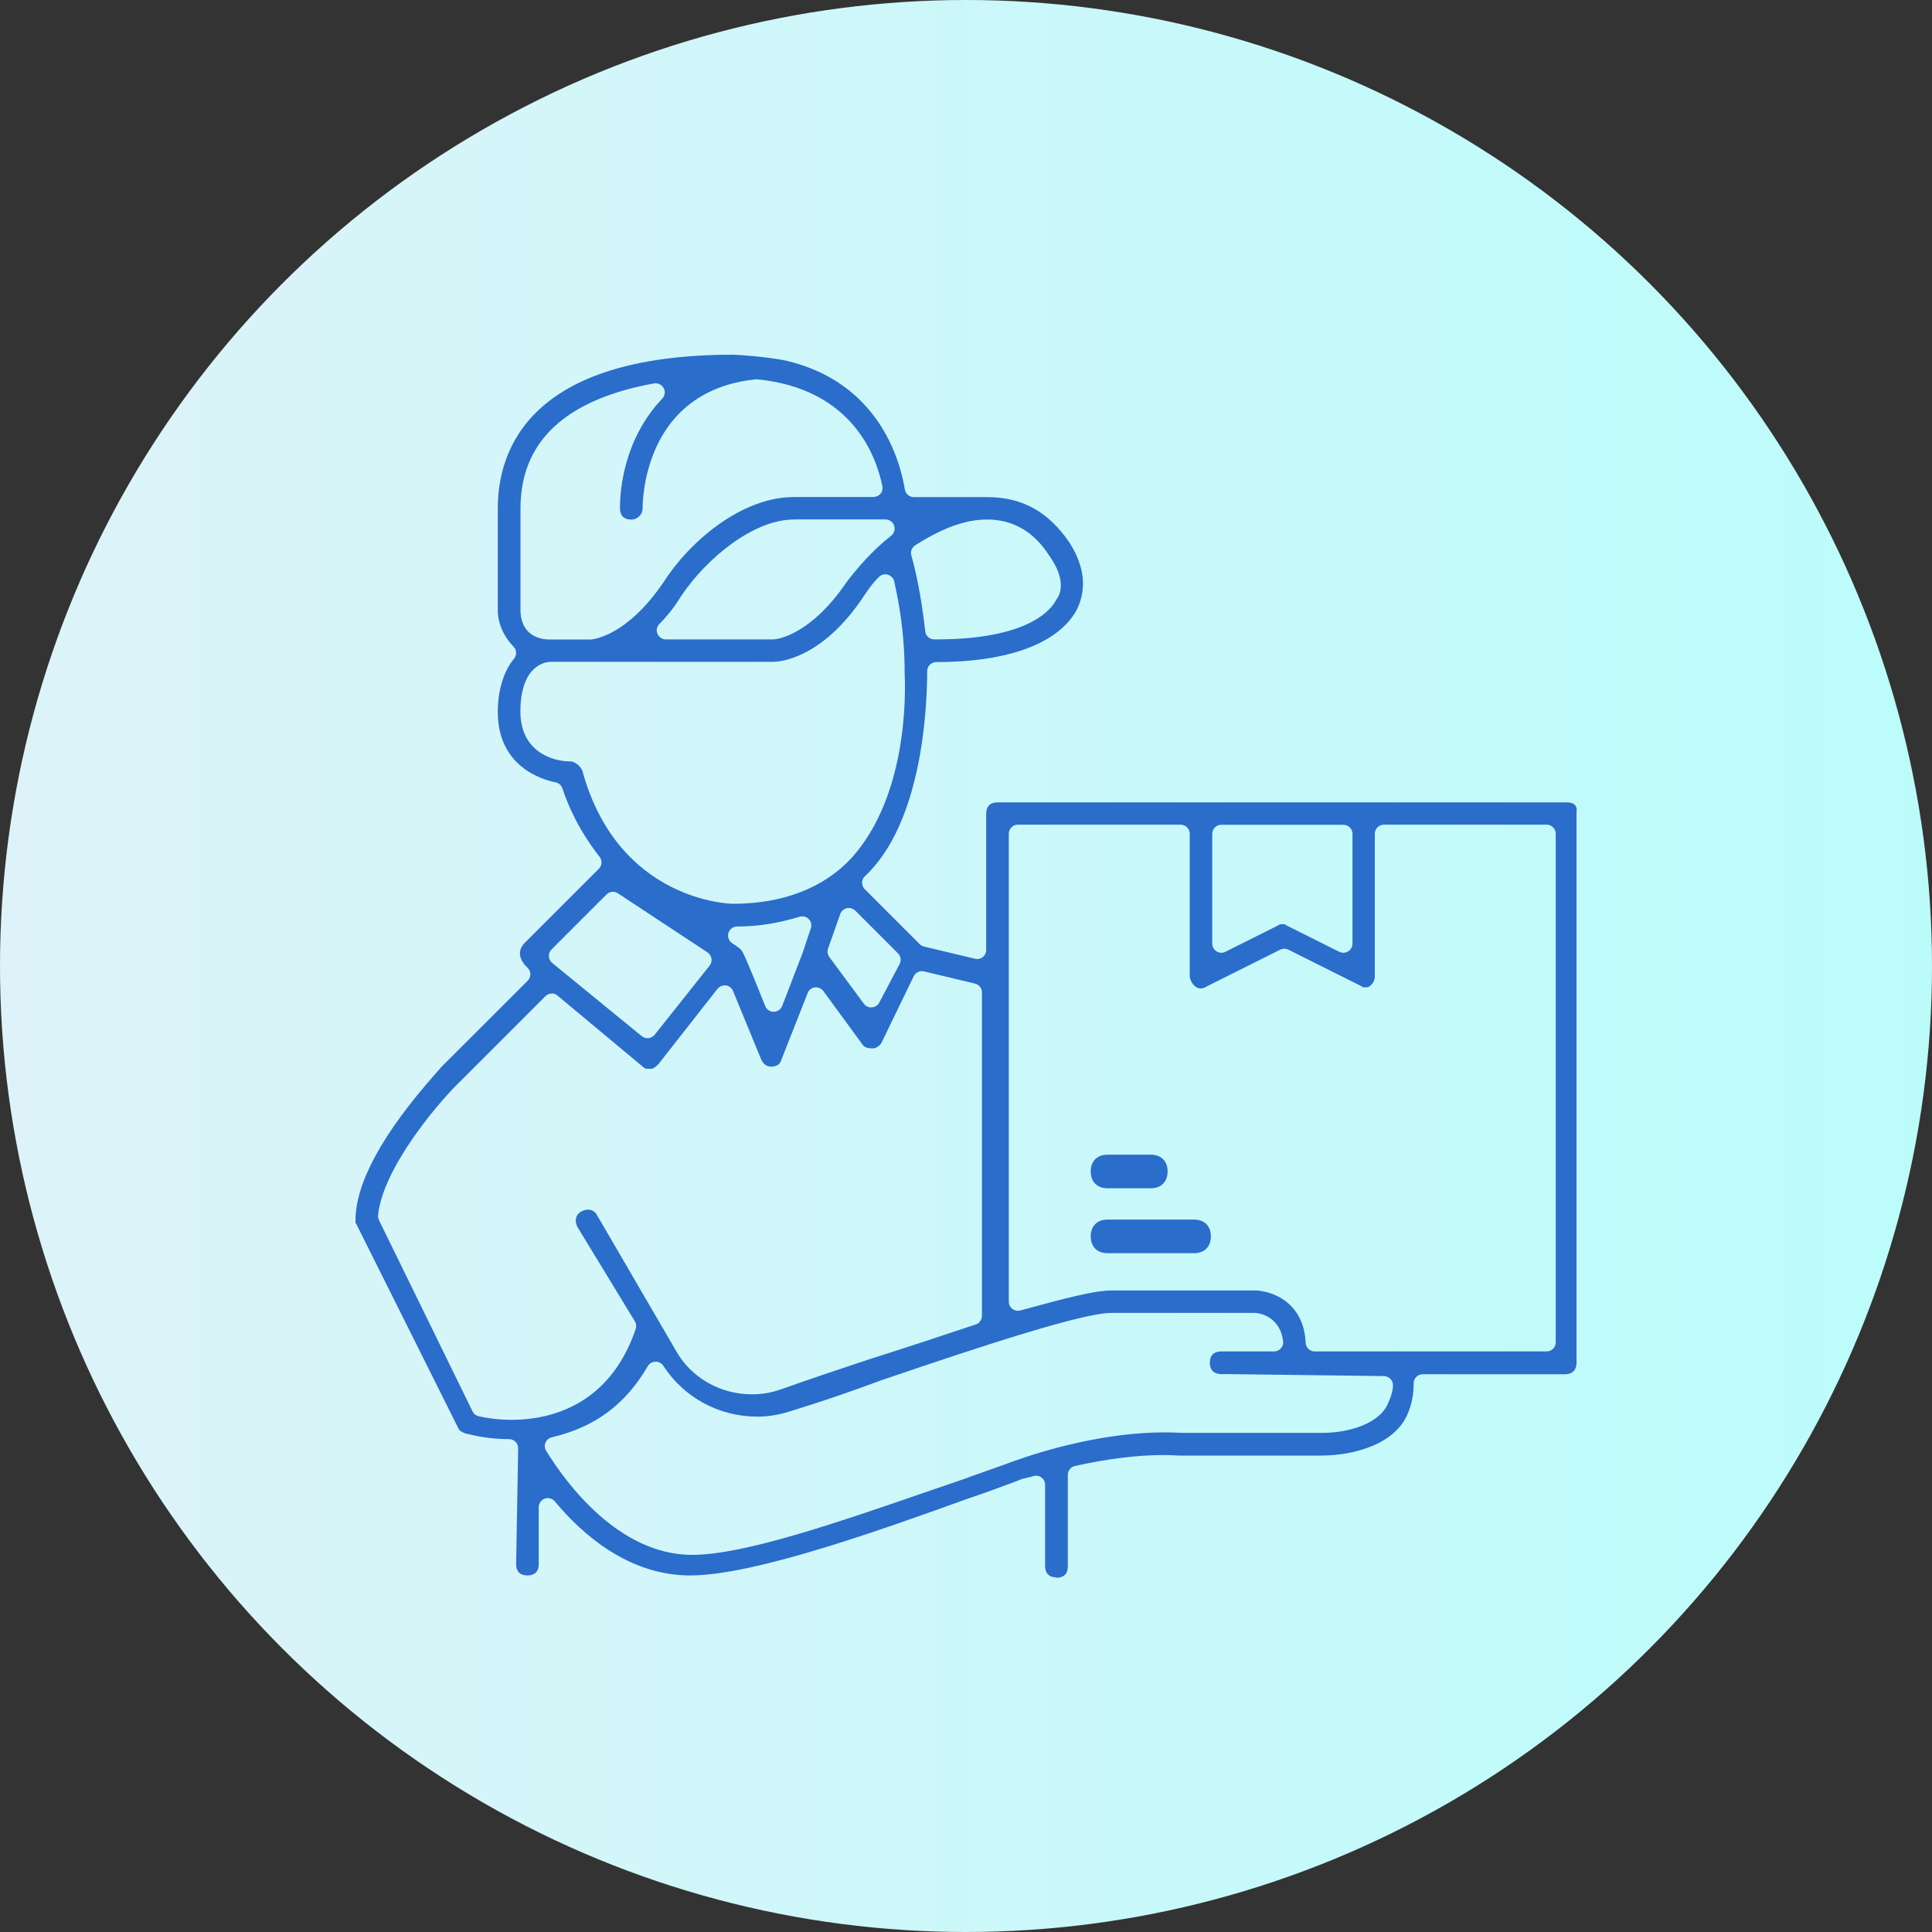<svg viewBox="0 0 200 200" xmlns:xlink="http://www.w3.org/1999/xlink" xmlns="http://www.w3.org/2000/svg" data-name="Layer 1" id="Layer_1">
  <rect x="0" y="0" width="200" height="200" fill="#333333" stroke="none"/>
  <defs>
    <style>
      .cls-1 {
        fill: url(#linear-gradient);
      }

      .cls-2 {
        fill: #2a6dcb;
      }
    </style>
    <linearGradient gradientUnits="userSpaceOnUse" y2="100" x2="200" y1="100" x1="0" id="linear-gradient">
      <stop stop-color="#ddf3f9" offset="0"></stop>
      <stop stop-color="#bbfcfa" offset="1"></stop>
    </linearGradient>
  </defs>
  <circle r="100" cy="100" cx="100" class="cls-1"></circle>
  <path d="M114.65,129.73c-1.07,0-1.74-.67-1.74-1.74s.67-1.74,1.74-1.74h8.96c1.07,0,1.74.67,1.74,1.74s-.67,1.74-1.74,1.74h-8.96Z" class="cls-2"></path>
  <path d="M114.65,123.01c-1.07,0-1.74-.67-1.74-1.74s.67-1.74,1.74-1.74h4.48c1.07,0,1.74.67,1.74,1.74s-.67,1.74-1.74,1.74h-4.48Z" class="cls-2"></path>
  <path d="M109.36,163.29c-.75,0-1.17-.41-1.17-1.17v-8.42c0-.3-.15-.59-.39-.76-.16-.12-.35-.18-.55-.18-.1,0-.2.02-.29.05-.24.08-.43.12-.61.16-.33.07-.64.14-.99.31l-.13.05c-1.58.59-3.21,1.2-5.01,1.8-8.8,3.17-22.09,7.96-28.77,7.96-6.31,0-11.11-4.17-14.02-7.67-.18-.21-.44-.34-.72-.34-.11,0-.22.02-.32.06-.37.13-.62.49-.62.88v5.9c0,.75-.41,1.17-1.17,1.17s-1.17-.41-1.17-1.17c0,0,.21-11.84.21-12,0-.52-.42-.94-.94-.94-2.04,0-3.59-.37-4.26-.53-.14-.03-.23-.06-.3-.07l-.06-.03c-.27-.12-.54-.25-.59-.41l-10.58-21.18c-.03-.06-.07-.12-.11-.17,0-.06,0-.14,0-.25,0-3.87,2.79-8.99,8.3-15.21.26-.29.45-.51.54-.63l8.99-8.98c.18-.18.28-.43.27-.69,0-.25-.12-.5-.31-.67-.24-.21-1.36-1.34-.35-2.47l7.75-7.75c.34-.33.37-.87.08-1.24-1.12-1.44-2.73-3.74-3.85-7.09-.11-.32-.38-.56-.71-.62-1.4-.28-5.98-1.64-5.98-7.29,0-2.22.61-4.23,1.68-5.51.31-.38.29-.92-.06-1.27-1.01-1.01-1.62-2.42-1.62-3.76v-10.53c0-5.94,3.16-15.91,24.33-15.91.63,0,3.49.21,5.5.61,9.47,2.22,11.77,10.07,12.31,13.34.08.46.47.79.93.79h7.58c3.61,0,6.31,1.48,8.49,4.65,1.61,2.48,1.87,4.86.78,7.05-1.92,3.46-7.09,5.38-14.53,5.38-.52,0-.94.42-.94.94,0,3.57-.46,15.64-6.44,21.22-.19.17-.3.42-.3.67,0,.25.1.5.28.68l5.69,5.69c.12.12.28.21.45.25l5.27,1.26c.07.02.14.03.22.03.21,0,.42-.07.58-.2.23-.18.36-.45.36-.74v-14.11c0-.75.41-1.17,1.17-1.17h58.97c.37,0,.67.11.83.3.18.21.17.5.14.71v57.02c-.01.75-.43,1.17-1.18,1.17h-14.74c-.52,0-.94.42-.94.94,0,1.11-.17,2.04-.56,3.02-1.28,3.3-5.66,4.46-9.02,4.46h-14.74c-.5-.04-1.08-.05-1.67-.05-2.64,0-5.7.38-9.07,1.13-.43.09-.74.48-.74.92v9.48c0,.75-.41,1.17-1.17,1.17ZM67.84,140.97c-.33,0-.63.19-.79.47-2.31,3.96-5.47,6.3-9.93,7.35-.29.07-.54.27-.65.55-.12.28-.09.6.07.85,1.99,3.24,7.46,10.77,15.12,10.77,5.33,0,15-3.33,24.36-6.56,0,0,2.57-.88,3.74-1.28.86-.32,1.74-.63,2.62-.94.91-.32,1.82-.64,2.67-.96,3.11-1.1,9.27-2.94,15.51-2.94.6,0,1.2.02,1.79.05h14.59c2.7,0,5.97-.98,6.78-3.14.23-.45.48-1.21.48-1.8,0-.25-.1-.49-.28-.66s-.41-.28-.66-.28c-.48,0-5.86-.07-16.01-.2h-.83c-.76-.01-1.18-.43-1.18-1.18s.41-1.17,1.17-1.17h5.48c.27,0,.53-.12.71-.32s.26-.47.23-.74c-.29-2.32-2.11-2.93-3.04-2.93h-14.74c-2.95,0-13.23,3.36-23.89,7-3.05,1.14-6.15,2.2-9.24,3.15-1.18.39-2.36.59-3.51.59-3.97,0-7.61-1.97-9.74-5.26-.18-.27-.47-.43-.79-.43h-.02ZM57.13,102.85c-.25,0-.49.1-.67.28l-9.26,9.26c-1.95,1.95-7.6,8.59-8.06,13.42-.02.17.02.34.09.5l9.69,19.8c.12.26.36.44.63.5.6.14,1.83.37,3.42.37,3.6,0,10.06-1.22,12.84-9.41.09-.27.06-.55-.09-.79l-5.9-9.69c-.38-.63-.25-1.32.31-1.65.24-.14.5-.22.74-.22.39,0,.7.18.91.53l8.21,14.1c1.56,2.77,4.57,4.49,7.86,4.49,1.02,0,2.01-.17,2.95-.5,2.97-1.06,6.16-2.12,9.25-3.15,4-1.26,7.97-2.59,10.86-3.55l.1-.03c.38-.13.64-.49.64-.89v-33.49c0-.44-.3-.81-.72-.91l-5.27-1.26c-.08-.02-.15-.03-.22-.03-.36,0-.69.21-.85.53l-3.37,6.95c-.2.28-.56.52-.84.52-.69,0-.94-.16-1.11-.42l-4.03-5.51c-.18-.24-.46-.39-.76-.39-.02,0-.1,0-.12,0-.34.04-.63.27-.75.59l-2.74,6.95c-.13.51-.63.67-1.02.67-.48,0-.79-.22-1.05-.74l-2.92-7.1c-.13-.31-.41-.53-.74-.57-.02,0-.11,0-.13,0-.29,0-.56.13-.74.36l-6.11,7.79c-.25.24-.5.48-.73.48h-.21c-.39,0-.46-.01-.6-.15l-8.91-7.43c-.17-.14-.38-.22-.6-.22ZM129.78,133.58c1.78,0,5.18,1.13,5.38,5.42.02.5.43.9.94.9h24.01c.52,0,.94-.42.94-.94v-52.65c0-.52-.42-.94-.94-.94h-16.85c-.52,0-.94.42-.94.94v14.74c0,.46-.21.83-.63,1.11-.07.04-.25.05-.53.05h-.04c-.05-.04-.11-.08-.17-.11l-7.58-3.79c-.13-.06-.28-.1-.42-.1s-.29.03-.42.1l-7.58,3.79c-.25.16-.43.22-.63.22s-.38-.05-.53-.16c-.39-.26-.63-.82-.63-1.11v-14.74c0-.52-.42-.94-.94-.94h-16.85c-.52,0-.94.42-.94.94v48.44c0,.3.14.57.37.75.16.12.37.19.57.19.08,0,.16-.01.25-.03,4.72-1.29,7.69-2.07,9.44-2.07h14.74ZM63.44,92.32c-.25,0-.49.1-.66.28l-5.69,5.69c-.19.19-.29.45-.27.71.01.26.14.51.34.68l9.27,7.58c.17.14.38.21.6.21.02,0,.08,0,.1,0,.25-.03.48-.16.64-.35l5.69-7.16c.16-.21.23-.47.19-.73-.04-.26-.19-.49-.41-.64l-9.27-6.11c-.15-.1-.33-.16-.52-.16ZM76.87,98.54c.27.49,1.29,2.94,2.34,5.6.14.36.49.6.88.6.39,0,.74-.24.88-.6l2.11-5.48.86-2.57c.11-.34.03-.7-.22-.95-.17-.18-.42-.28-.67-.28-.09,0-.18.01-.27.04-2.33.7-4.33,1.01-6.47,1.01-.42,0-.79.28-.91.69-.11.4.06.84.42,1.06.44.27.85.59.92.69.03.06.08.13.14.2ZM87.87,94c-.07,0-.14,0-.21.02-.31.07-.57.3-.68.6l-1.26,3.58c-.1.3-.05.62.13.87l3.58,4.84c.18.24.46.38.76.38.4-.03.68-.21.83-.5l2.11-4c.19-.37.13-.81-.17-1.1l-4.42-4.42c-.18-.17-.42-.28-.66-.28ZM132.99,95.68c.05.04.11.08.17.11l5.48,2.74c.13.06.28.1.42.1.18,0,.35-.05.5-.14.27-.17.45-.48.45-.8v-11.37c0-.52-.42-.94-.94-.94h-12.64c-.52,0-.94.42-.94.94v11.37c0,.32.17.63.45.8.15.09.32.14.49.14.15,0,.29-.03.42-.1l5.48-2.74c.06-.03.12-.07.17-.11.04,0,.47,0,.51,0ZM56.92,68.52c-.12,0-3.05.06-3.05,5.15,0,4.07,3.24,5.15,5.15,5.15.46,0,.99.4,1.26.95,3.72,13.63,15.47,13.79,15.58,13.79,5.16,0,9.4-1.63,12.27-4.72,5.84-6.45,5.62-17.08,5.52-19.15,0-4.13-.58-7.24-1.08-9.5-.08-.34-.33-.6-.66-.7-.08-.02-.17-.04-.26-.04-.25,0-.49.1-.67.28-.7.69-1.15,1.37-1.59,2.03-4.37,6.56-8.84,6.75-9.33,6.75h-23.17ZM102.19,53.78c-2.22,0-4.59.85-7.45,2.67-.35.22-.51.66-.4,1.05.35,1.22,1,3.87,1.44,7.85.05.48.46.84.93.84h.21c9.63,0,11.94-3.14,12.42-4.1.82-1.06.58-2.75-.71-4.55-1.58-2.49-3.76-3.76-6.45-3.76ZM82.19,53.78c-4.2,0-9.08,4.02-11.73,8-.59.99-1.37,1.98-2.2,2.81-.27.27-.35.67-.2,1.02.15.35.49.58.87.58h11.16c.18,0,3.7-.28,7.52-5.89,1.01-1.34,2.64-3.28,4.64-4.84.32-.25.44-.67.31-1.05-.13-.38-.49-.64-.89-.64h-9.48ZM67.87,39.67s-.14.01-.17.02c-9.17,1.67-13.82,6.02-13.82,12.93v10.53c0,1.91,1.14,3.05,3.05,3.05h4.21c.18,0,3.7-.28,7.52-5.89,2.72-4.27,8.11-8.86,13.55-8.86h8.21c.28,0,.55-.13.73-.34s.25-.5.19-.78c-.6-3.02-3.08-10.14-13.05-11.07-4.76.47-8.25,2.77-10.17,6.65-1.52,3.07-1.6,6.13-1.6,6.71,0,.72-.61,1.17-1.17,1.17-.75,0-1.17-.41-1.17-1.17,0-2.02.43-7.18,4.38-11.36.28-.3.34-.74.14-1.09-.17-.3-.48-.49-.83-.49Z" class="cls-2"></path>
  <path d="M114.65,129.23c-.8,0-1.24-.44-1.24-1.24s.44-1.24,1.24-1.24h8.96c.8,0,1.24.44,1.24,1.24s-.44,1.24-1.24,1.24h-8.96Z" class="cls-2"></path>
  <path d="M114.65,122.51c-.8,0-1.24-.44-1.24-1.24s.44-1.24,1.24-1.24h4.48c.8,0,1.24.44,1.24,1.24s-.44,1.24-1.24,1.24h-4.48Z" class="cls-2"></path>
</svg>